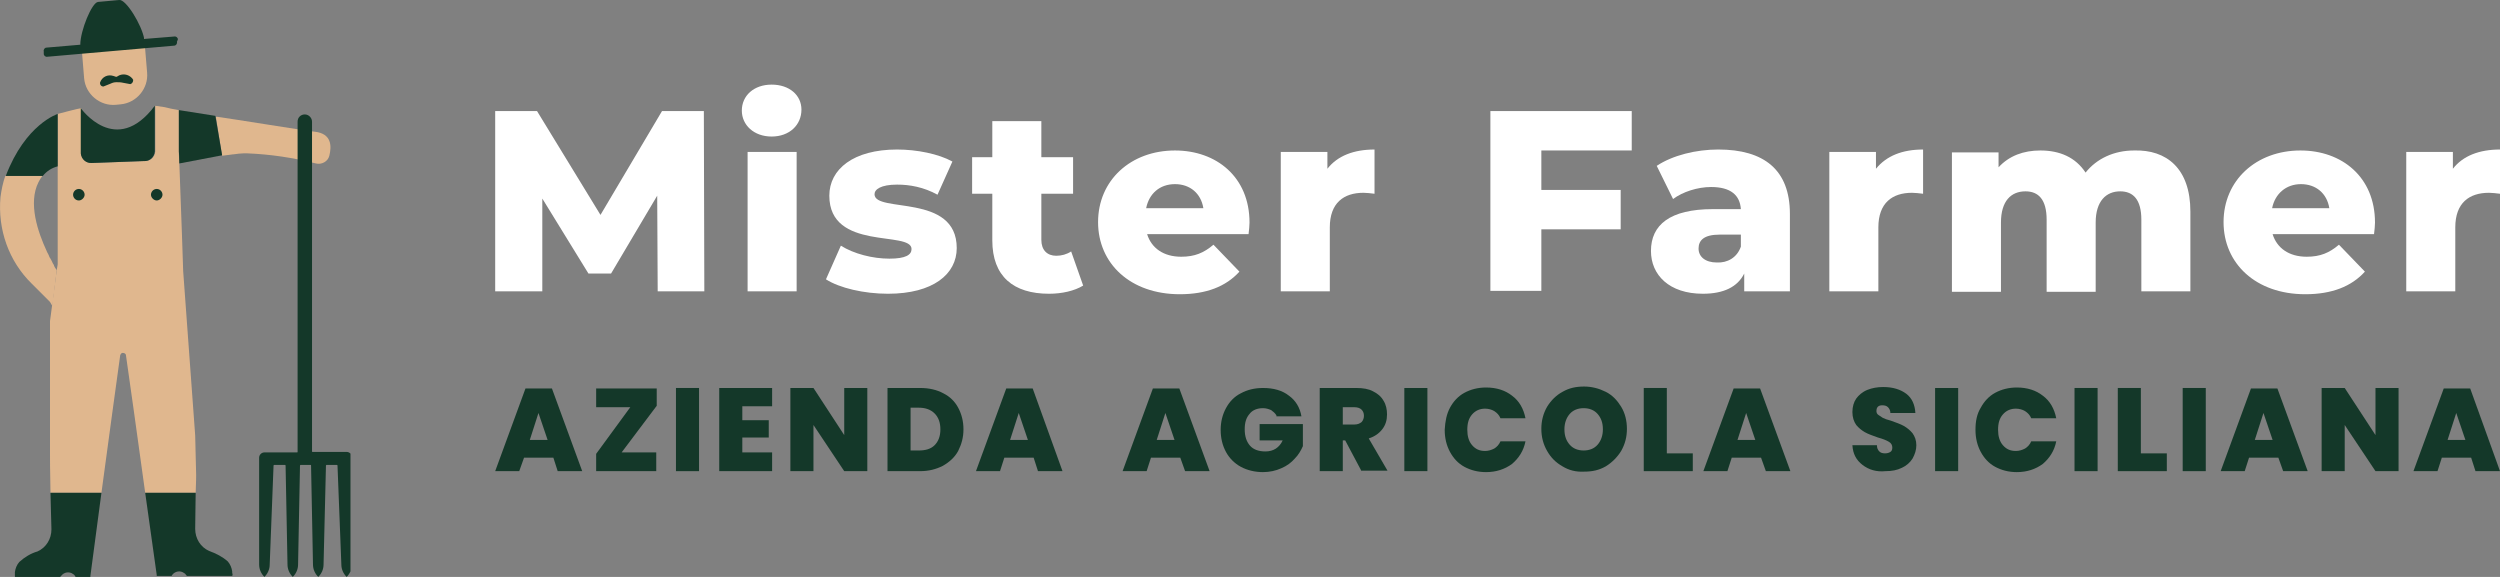 <?xml version="1.0" encoding="utf-8"?>
<!-- Generator: Adobe Illustrator 27.0.1, SVG Export Plug-In . SVG Version: 6.00 Build 0)  -->
<svg version="1.1" id="Livello_1" xmlns="http://www.w3.org/2000/svg" xmlns:xlink="http://www.w3.org/1999/xlink" x="0px" y="0px"
	 viewBox="0 0 520 120" style="enable-background:new 0 0 520 120;" xml:space="preserve">
<rect x="0" y="0" width="520" height="120" fill="#808080" stroke="none"/>
<style type="text/css">
	.st0{clip-path:url(#SVGID_00000043453295896645681670000015347928248527580307_);}
	.st1{fill:#E0B78E;}
	.st2{fill:#143829;}
	.st3{enable-background:new    ;}
	.st4{fill:#FFFFFF;}
</style>
<g id="Raggruppa_2306" transform="translate(37 15)">
	<g>
		<defs>
			<rect id="SVGID_1_" x="-37" y="-15" width="72.9" height="120"/>
		</defs>
		<clipPath id="SVGID_00000122682621005107072300000012025972663707956911_">
			<use xlink:href="#SVGID_1_"  style="overflow:visible;"/>
		</clipPath>
		
			<g id="Raggruppa_2305" transform="translate(0 0)" style="clip-path:url(#SVGID_00000122682621005107072300000012025972663707956911_);">
			<path id="Tracciato_2163" class="st1" d="M3.8,83.8c0,0,0,1.5-0.1,3.7H-6.8c-1.5-10.9-3.3-23.8-4-28.6c0-0.3-0.3-0.5-0.7-0.5
				c-0.2,0-0.4,0.2-0.5,0.5c-0.7,4.8-2.4,17.7-3.9,28.6h-10.6c-0.1-4.3-0.1-7.8-0.1-7.8V51.8l1.4-10.6l0.2-1.2V19.9c0,0,0-0.1,0-0.1
				c0-0.1,0-0.1,0-0.2V8.7c0,0,4.5-1.2,4.9-1.2v9.4c0.1,1.2,1.1,2.1,2.3,2l10.8-0.4c1.2,0.1,2.2-0.8,2.3-2V7c0.6,0.1,1.4,0.2,2,0.3
				C-2,7.5-1,7.7,0.2,7.9v8.6c0,0.2,0,1.1,0.1,2.5c0,0.7,0.1,1.6,0.1,2.6c0.3,7.3,0.7,19.8,0.7,19.8v0l2.5,34.2
				C3.7,78.4,3.7,81.1,3.8,83.8"/>
			<path id="Tracciato_2164" class="st1" d="M-20.1-6L-7-7.1l0.6,7.2c0.3,3.3-2.2,6.3-5.5,6.6c0,0,0,0,0,0l-1,0.1
				c-3.3,0.3-6.3-2.2-6.6-5.5c0,0,0,0,0,0L-20.1-6L-20.1-6z"/>
			<path id="Tracciato_2165" class="st1" d="M31.5,17.4c-0.3,1.2-1.6,1.9-2.8,1.6c0,0,0,0,0,0l0,0c-4.7-1.2-9.4-1.9-14.2-2.1
				c-0.2,0-0.4,0-0.6,0c-0.1,0-0.2,0-0.3,0c-0.6,0-1.2,0.1-2,0.2h-0.1c-0.7,0.1-1.5,0.2-2.3,0.3c0-0.1-1.3-8.1-1.3-8.1
				c0.1,0,0.2,0,0.3,0c3,0.4,18.3,2.9,20.3,3.1C32,12.8,32,15.4,31.5,17.4"/>
			<path id="Tracciato_2166" class="st1" d="M-25.2,41.2l-0.9,7.5c0-0.1,0-0.1-0.1-0.2l-0.4-0.7l-3.8-3.8c-4.8-4.7-7.1-11.3-6.5-18
				c0.2-1.5,0.5-3,1-4.4h7.7c-0.3,0.4-0.6,0.9-0.8,1.3c-2.2,4.4-0.1,10.4,1.7,14.3c0,0.1,0.1,0.2,0.1,0.2s0.1,0.3,0.2,0.4
				c0.1,0.2,0.2,0.4,0.3,0.7c0.1,0.1,0.1,0.2,0.2,0.3c0.2,0.4,0.4,0.7,0.5,1c0.1,0.1,0.1,0.2,0.2,0.3
				C-25.8,40.3-25.5,40.8-25.2,41.2"/>
			<path id="Tracciato_2167" class="st2" d="M0-6.8c0-0.4-0.4-0.7-0.8-0.6L-7-6.9c-0.5-2.9-3.8-8.3-5.2-8.1l-4.4,0.4
				c-1.3,0.1-3.7,6-3.7,8.9l-7,0.6c-0.4,0-0.7,0.4-0.6,0.8l0,0.5c0,0.4,0.4,0.7,0.8,0.6l26.3-2.3c0.4,0,0.7-0.4,0.6-0.8L0-6.8z"/>
			<path id="Tracciato_2168" class="st2" d="M24.9,10.3V79c0,0,0,0.1-0.1,0.1H18c-0.6,0-1.1,0.5-1.1,1.1v22.2c0,1,0.4,1.9,1.1,2.6
				c0.7-0.7,1.1-1.6,1.1-2.6l0.8-20.6l0.1-0.1h2.3l0.1,0.1l0.4,20.6c0,1,0.4,1.9,1.1,2.6c0.7-0.7,1.1-1.6,1.1-2.6l0.4-20.6l0.1-0.1
				h2.1c0,0,0.1,0,0.1,0.1l0,0l0.4,20.6c0,1,0.4,1.9,1.1,2.6c0.7-0.7,1.1-1.6,1.1-2.6l0.5-20.6l0.1-0.1h2.2l0.1,0.1l0.8,20.6
				c0,1,0.4,1.9,1.1,2.6c0.7-0.7,1.1-1.6,1.1-2.6V80.1c0-0.6-0.5-1.1-1.1-1.1H28c0,0-0.1,0-0.1-0.1l0,0V10.3c0-0.8-0.7-1.5-1.5-1.5
				C25.6,8.8,24.9,9.4,24.9,10.3C24.9,10.3,24.9,10.3,24.9,10.3"/>
			<path id="Tracciato_2169" class="st2" d="M-20.6,24.3c0.7,0,1.2,0.6,1.2,1.2s-0.6,1.2-1.2,1.2c-0.7,0-1.2-0.6-1.2-1.2
				S-21.3,24.3-20.6,24.3L-20.6,24.3"/>
			<path id="Tracciato_2170" class="st2" d="M-4.4,24.3c0.7,0,1.2,0.6,1.2,1.2s-0.6,1.2-1.2,1.2s-1.2-0.6-1.2-1.2
				S-5.1,24.3-4.4,24.3L-4.4,24.3"/>
			<path id="Tracciato_2171" class="st2" d="M-26.3,95.1c0,2-1.1,3.8-2.9,4.6c-1.4,0.4-2.7,1.2-3.8,2.2c-0.5,0.6-0.8,1.3-0.9,2.1
				v0.3h0c0,0.2,0,0.4,0,0.7h9.4l0.2-0.2c0.6-0.8,1.7-1,2.5-0.4c0.2,0.1,0.3,0.2,0.4,0.4c0.1,0.1,0.1,0.1,0.1,0.2h3.1l0-0.2
				l2.3-17.3h-10.6C-26.4,90-26.4,92.7-26.3,95.1"/>
			<path id="Tracciato_2172" class="st2" d="M11.3,104.2L11.3,104.2l0-0.3c-0.1-0.8-0.4-1.5-0.9-2.1c-1.1-1-2.5-1.7-3.9-2.2
				C4.7,98.8,3.6,97,3.6,95c0-2.6,0.1-5.3,0.1-7.5H-6.8c1.3,9.3,2.4,17.1,2.4,17.1l0,0.2h3.1c0-0.1,0.1-0.1,0.1-0.2
				c0.6-0.8,1.7-1,2.5-0.4c0.2,0.1,0.3,0.2,0.4,0.4c0.1,0.1,0.1,0.1,0.2,0.2h9.4C11.4,104.6,11.4,104.4,11.3,104.2"/>
			<path id="Tracciato_2173" class="st2" d="M9.2,17.3L0.3,19c0-1.4-0.1-2.3-0.1-2.5V7.9l7.6,1.2C7.8,9.2,9.2,17.2,9.2,17.3"/>
			<path id="Tracciato_2174" class="st2" d="M-25,8.7v10.9c-1.2,0.3-2.3,1-3.1,2h-7.7C-31.7,10.8-25,8.7-25,8.7"/>
			<path id="Tracciato_2175" class="st2" d="M-4.8,7v9.5c-0.1,1.2-1.1,2.1-2.3,2l-10.8,0.4c-1.2,0.1-2.2-0.8-2.3-2V7.5
				C-20.2,7.5-12.9,17.8-4.8,7"/>
			<path id="Tracciato_2176" class="st2" d="M-12.8,2.1c-0.4,0-0.8,0.1-1.2,0.3c-0.5,0.2-1,0.4-1.5,0.6c-0.4,0-0.7-0.3-0.7-0.7V2.2
				c0.4-1.2,1.6-1.8,2.8-1.4c0.1,0,0.2,0.1,0.3,0.1c0.2,0.1,0.4,0.1,0.5,0c1-0.7,2.3-0.5,3.1,0.4c0.1,0.1,0.1,0.2,0.2,0.3
				c0,0,0,0.1,0,0.1C-9.3,2-9.5,2.4-9.9,2.5l0,0c-0.5-0.1-1.1-0.2-1.6-0.3C-11.9,2.1-12.4,2.1-12.8,2.1L-12.8,2.1z"/>
		</g>
	</g>
</g>
<g>
	<g class="st3">
		<path class="st4" d="M136.8,60.6l-0.1-19.9l-9.6,16.2h-4.7l-9.6-15.6v19.3H103V23.1h8.7l13.2,21.6l12.8-21.6h8.7l0.1,37.5H136.8z"
			/>
		<path class="st4" d="M154.3,23c0-3.1,2.5-5.4,6.2-5.4s6.2,2.2,6.2,5.2c0,3.2-2.5,5.6-6.2,5.6S154.3,26,154.3,23z M155.5,31.6h10.2
			v29h-10.2V31.6z"/>
		<path class="st4" d="M171.8,58.1l3.1-7c2.7,1.7,6.6,2.7,10.1,2.7c3.4,0,4.6-0.8,4.6-2c0-3.9-17.1,0.5-17.1-11.1
			c0-5.5,5-9.6,14.1-9.6c4.1,0,8.6,0.9,11.5,2.5l-3.1,6.9c-2.9-1.6-5.8-2.1-8.4-2.1c-3.4,0-4.7,1-4.7,2c0,4,17.1-0.3,17.1,11.2
			c0,5.4-4.9,9.5-14.3,9.5C179.7,61.1,174.6,59.9,171.8,58.1z"/>
		<path class="st4" d="M225.3,59.4c-1.8,1.1-4.4,1.7-7.1,1.7c-7.4,0-11.8-3.6-11.8-11.1v-9.7h-4.2v-7.6h4.2v-7.5h10.2v7.5h6.6v7.6
			h-6.6v9.6c0,2.1,1.2,3.3,3.1,3.3c1.1,0,2.2-0.3,3.1-0.9L225.3,59.4z"/>
		<path class="st4" d="M259.7,48.7h-21.1c0.9,2.9,3.4,4.7,7.1,4.7c2.8,0,4.7-0.8,6.7-2.5l5.4,5.6c-2.8,3.1-6.9,4.7-12.4,4.7
			c-10.3,0-17-6.4-17-15c0-8.7,6.8-14.9,16-14.9c8.6,0,15.5,5.5,15.5,15C259.9,46.9,259.8,47.9,259.7,48.7z M238.4,43.3h11.9
			c-0.5-3.1-2.8-5-5.9-5C241.2,38.3,239,40.3,238.4,43.3z"/>
		<path class="st4" d="M285.9,31.1v9.2c-0.9-0.1-1.6-0.2-2.3-0.2c-4.1,0-7,2.1-7,7.2v13.3h-10.2v-29h9.7v3.5
			C278.2,32.4,281.6,31.1,285.9,31.1z"/>
		<path class="st4" d="M320.6,31.3v8.2h16.5v8.2h-16.5v12.8H310V23.1h29.4v8.2H320.6z"/>
		<path class="st4" d="M372.3,44.5v16.1h-9.5v-3.7c-1.4,2.8-4.3,4.2-8.6,4.2c-7,0-10.8-3.9-10.8-8.9c0-5.4,3.9-8.7,12.9-8.7h5.8
			c-0.2-2.9-2.1-4.6-6.2-4.6c-2.8,0-5.9,1-7.9,2.5l-3.4-6.9c3.3-2.2,8.2-3.4,12.8-3.4C366.9,31.1,372.3,35.3,372.3,44.5z
			 M362.1,51.3v-2.5h-4.4c-3.3,0-4.4,1.2-4.4,2.9c0,1.7,1.4,2.9,3.8,2.9C359.3,54.7,361.3,53.6,362.1,51.3z"/>
		<path class="st4" d="M400,31.1v9.2c-0.9-0.1-1.6-0.2-2.3-0.2c-4.1,0-7,2.1-7,7.2v13.3h-10.2v-29h9.7v3.5
			C392.4,32.4,395.7,31.1,400,31.1z"/>
		<path class="st4" d="M455.6,44v16.6h-10.2V45.7c0-4.2-1.7-5.9-4.4-5.9c-2.9,0-5.1,2-5.1,6.5v14.4h-10.2V45.7
			c0-4.2-1.7-5.9-4.4-5.9c-3,0-5.1,2-5.1,6.5v14.4h-10.2v-29h9.7v3.1c2.2-2.4,5.2-3.5,8.7-3.5c4,0,7.3,1.4,9.4,4.6
			c2.3-2.9,5.9-4.6,10.1-4.6C450.6,31.1,455.6,35,455.6,44z"/>
		<path class="st4" d="M493.8,48.7h-21.1c0.9,2.9,3.4,4.7,7.1,4.7c2.8,0,4.7-0.8,6.7-2.5l5.4,5.6c-2.8,3.1-6.9,4.7-12.4,4.7
			c-10.3,0-17-6.4-17-15c0-8.7,6.8-14.9,16-14.9c8.6,0,15.5,5.5,15.5,15C494,46.9,493.9,47.9,493.8,48.7z M472.6,43.3h11.9
			c-0.5-3.1-2.8-5-5.9-5S473.2,40.3,472.6,43.3z"/>
		<path class="st4" d="M520,31.1v9.2c-0.9-0.1-1.6-0.2-2.3-0.2c-4.1,0-7,2.1-7,7.2v13.3h-10.2v-29h9.7v3.5
			C512.3,32.4,515.7,31.1,520,31.1z"/>
	</g>
	<g class="st3">
		<path class="st2" d="M115.1,95.2H109L108,98h-5l6.3-17.2h5.5l6.3,17.2H116L115.1,95.2z M113.9,91.5l-1.9-5.6l-1.8,5.6H113.9z"/>
		<path class="st2" d="M129.3,94.1h7.2V98H124v-3.6l7.1-9.7H124v-3.9h12.6v3.6L129.3,94.1z"/>
		<path class="st2" d="M145.4,80.7V98h-4.8V80.7H145.4z"/>
		<path class="st2" d="M154.4,84.6v2.8h5.5V91h-5.5v3.1h6.2V98h-11V80.7h11v3.8H154.4z"/>
		<path class="st2" d="M180.4,98h-4.8l-6.4-9.6V98h-4.8V80.7h4.8l6.4,9.8v-9.8h4.8V98z"/>
		<path class="st2" d="M196.2,81.8c1.4,0.7,2.4,1.7,3.1,3c0.7,1.3,1.1,2.8,1.1,4.5c0,1.7-0.4,3.1-1.1,4.5c-0.7,1.3-1.8,2.3-3.2,3.1
			c-1.4,0.7-2.9,1.1-4.7,1.1h-6.8V80.7h6.8C193.3,80.7,194.9,81.1,196.2,81.8z M194.4,92.6c0.8-0.8,1.2-1.9,1.2-3.3
			c0-1.4-0.4-2.5-1.2-3.3c-0.8-0.8-1.9-1.2-3.3-1.2h-1.7v8.9h1.7C192.5,93.7,193.6,93.4,194.4,92.6z"/>
		<path class="st2" d="M215,95.2h-6.1L208,98h-5l6.3-17.2h5.5L221,98h-5.1L215,95.2z M213.8,91.5l-1.9-5.6l-1.8,5.6H213.8z"/>
	</g>
	<g class="st3">
		<path class="st2" d="M245.5,95.2h-6.1l-0.9,2.8h-5l6.3-17.2h5.5l6.3,17.2h-5.1L245.5,95.2z M244.3,91.5l-1.9-5.6l-1.8,5.6H244.3z"
			/>
		<path class="st2" d="M265.5,86.4c-0.3-0.5-0.7-0.8-1.1-1.1c-0.5-0.2-1-0.4-1.7-0.4c-1.2,0-2.2,0.4-2.8,1.2c-0.7,0.8-1,1.8-1,3.2
			c0,1.5,0.4,2.6,1.1,3.4c0.7,0.8,1.8,1.2,3.2,1.2c1.7,0,2.9-0.8,3.6-2.3h-4.8v-3.4h9v4.6c-0.4,0.9-0.9,1.8-1.7,2.6
			c-0.7,0.8-1.6,1.5-2.8,2c-1.1,0.5-2.4,0.8-3.8,0.8c-1.7,0-3.3-0.4-4.6-1.1c-1.3-0.7-2.4-1.8-3.1-3.1c-0.7-1.3-1.1-2.8-1.1-4.6
			c0-1.7,0.4-3.2,1.1-4.5c0.7-1.3,1.7-2.4,3.1-3.1c1.3-0.7,2.8-1.1,4.6-1.1c2.2,0,4,0.5,5.4,1.6c1.4,1,2.3,2.5,2.6,4.3H265.5z"/>
		<path class="st2" d="M283.2,98l-3.4-6.4h-0.5V98h-4.8V80.7h7.6c1.4,0,2.6,0.2,3.5,0.7c1,0.5,1.7,1.1,2.2,2
			c0.5,0.8,0.7,1.8,0.7,2.8c0,1.2-0.3,2.2-1,3.1s-1.6,1.5-2.8,1.9l3.9,6.7H283.2z M279.3,88.3h2.4c0.7,0,1.1-0.2,1.5-0.5
			c0.3-0.3,0.5-0.8,0.5-1.3c0-0.6-0.2-1-0.5-1.3c-0.3-0.3-0.8-0.5-1.5-0.5h-2.4V88.3z"/>
		<path class="st2" d="M296.9,80.7V98h-4.8V80.7H296.9z"/>
		<path class="st2" d="M301.6,84.8c0.7-1.3,1.7-2.4,3-3.1c1.3-0.7,2.8-1.1,4.5-1.1c2.2,0,4,0.6,5.4,1.7c1.5,1.1,2.4,2.7,2.8,4.7
			h-5.2c-0.3-0.7-0.7-1.1-1.3-1.5c-0.5-0.3-1.2-0.5-1.9-0.5c-1.1,0-2,0.4-2.7,1.2c-0.7,0.8-1,1.8-1,3.2c0,1.3,0.3,2.4,1,3.2
			c0.7,0.8,1.5,1.2,2.7,1.2c0.7,0,1.3-0.2,1.9-0.5c0.5-0.3,1-0.8,1.3-1.5h5.2c-0.4,2-1.4,3.5-2.8,4.7c-1.5,1.1-3.3,1.7-5.4,1.7
			c-1.7,0-3.2-0.4-4.5-1.1c-1.3-0.7-2.3-1.8-3-3.1c-0.7-1.3-1.1-2.8-1.1-4.6C300.6,87.6,300.9,86.1,301.6,84.8z"/>
		<path class="st2" d="M325,97c-1.4-0.8-2.4-1.8-3.2-3.2s-1.2-2.9-1.2-4.6c0-1.7,0.4-3.2,1.2-4.6c0.8-1.3,1.9-2.4,3.2-3.1
			c1.4-0.8,2.8-1.1,4.5-1.1c1.6,0,3.1,0.4,4.5,1.1s2.4,1.8,3.2,3.1c0.8,1.3,1.2,2.9,1.2,4.6c0,1.7-0.4,3.2-1.2,4.6
			c-0.8,1.3-1.9,2.4-3.2,3.2c-1.4,0.8-2.8,1.1-4.5,1.1C327.8,98.2,326.3,97.8,325,97z M332.3,92.5c0.7-0.8,1.1-1.9,1.1-3.2
			c0-1.4-0.4-2.4-1.1-3.2c-0.7-0.8-1.7-1.2-2.9-1.2c-1.2,0-2.2,0.4-2.9,1.2s-1.1,1.9-1.1,3.2c0,1.4,0.4,2.4,1.1,3.2s1.7,1.2,2.9,1.2
			C330.6,93.7,331.6,93.3,332.3,92.5z"/>
		<path class="st2" d="M346.7,94.3h5.4V98h-10.2V80.7h4.8V94.3z"/>
		<path class="st2" d="M366.3,95.2h-6.1l-0.9,2.8h-5l6.3-17.2h5.5l6.3,17.2h-5.1L366.3,95.2z M365.1,91.5l-1.9-5.6l-1.8,5.6H365.1z"
			/>
	</g>
	<g class="st3">
		<path class="st2" d="M387.4,96.7c-1.3-1-2-2.3-2.1-4.1h5.1c0,0.6,0.2,1,0.5,1.3c0.3,0.3,0.7,0.4,1.2,0.4c0.4,0,0.8-0.1,1.1-0.3
			c0.3-0.2,0.4-0.5,0.4-0.9c0-0.5-0.2-0.9-0.7-1.2c-0.5-0.3-1.2-0.6-2.3-0.9c-1.1-0.4-2-0.7-2.7-1.1s-1.3-0.9-1.8-1.5
			c-0.5-0.7-0.8-1.6-0.8-2.7c0-1.1,0.3-2.1,0.8-2.8s1.3-1.4,2.3-1.8c1-0.4,2.1-0.6,3.3-0.6c2,0,3.6,0.5,4.8,1.4
			c1.2,0.9,1.8,2.3,1.9,4h-5.2c0-0.5-0.2-0.9-0.5-1.2c-0.3-0.3-0.7-0.4-1.2-0.4c-0.4,0-0.7,0.1-0.9,0.3c-0.2,0.2-0.3,0.5-0.3,0.9
			c0,0.3,0.1,0.6,0.4,0.8c0.3,0.2,0.6,0.4,0.9,0.6c0.4,0.2,0.9,0.4,1.7,0.6c1.1,0.4,2,0.7,2.7,1.1c0.7,0.4,1.3,0.9,1.8,1.5
			c0.5,0.7,0.8,1.5,0.8,2.5c0,1-0.3,1.9-0.8,2.8c-0.5,0.8-1.3,1.5-2.2,1.9c-1,0.5-2.1,0.7-3.4,0.7C390.3,98.2,388.7,97.7,387.4,96.7
			z"/>
		<path class="st2" d="M407.3,80.7V98h-4.8V80.7H407.3z"/>
		<path class="st2" d="M412,84.8c0.7-1.3,1.7-2.4,3-3.1c1.3-0.7,2.8-1.1,4.5-1.1c2.2,0,4,0.6,5.4,1.7c1.5,1.1,2.4,2.7,2.8,4.7h-5.2
			c-0.3-0.7-0.7-1.1-1.3-1.5c-0.5-0.3-1.2-0.5-1.9-0.5c-1.1,0-2,0.4-2.7,1.2c-0.7,0.8-1,1.8-1,3.2c0,1.3,0.3,2.4,1,3.2
			c0.7,0.8,1.5,1.2,2.7,1.2c0.7,0,1.3-0.2,1.9-0.5c0.5-0.3,1-0.8,1.3-1.5h5.2c-0.4,2-1.4,3.5-2.8,4.7c-1.5,1.1-3.3,1.7-5.4,1.7
			c-1.7,0-3.2-0.4-4.5-1.1c-1.3-0.7-2.3-1.8-3-3.1c-0.7-1.3-1.1-2.8-1.1-4.6C410.9,87.6,411.2,86.1,412,84.8z"/>
		<path class="st2" d="M436.3,80.7V98h-4.8V80.7H436.3z"/>
		<path class="st2" d="M445.3,94.3h5.4V98h-10.2V80.7h4.8V94.3z"/>
		<path class="st2" d="M458.8,80.7V98H454V80.7H458.8z"/>
		<path class="st2" d="M473.9,95.2h-6.1l-0.9,2.8h-5l6.3-17.2h5.5l6.3,17.2h-5.1L473.9,95.2z M472.7,91.5l-1.9-5.6l-1.8,5.6H472.7z"
			/>
		<path class="st2" d="M498.9,98h-4.8l-6.4-9.6V98h-4.8V80.7h4.8l6.4,9.8v-9.8h4.8V98z"/>
		<path class="st2" d="M514,95.2h-6.1L507,98h-5l6.3-17.2h5.5L520,98h-5.1L514,95.2z M512.8,91.5l-1.9-5.6l-1.8,5.6H512.8z"/>
	</g>
</g>
</svg>
